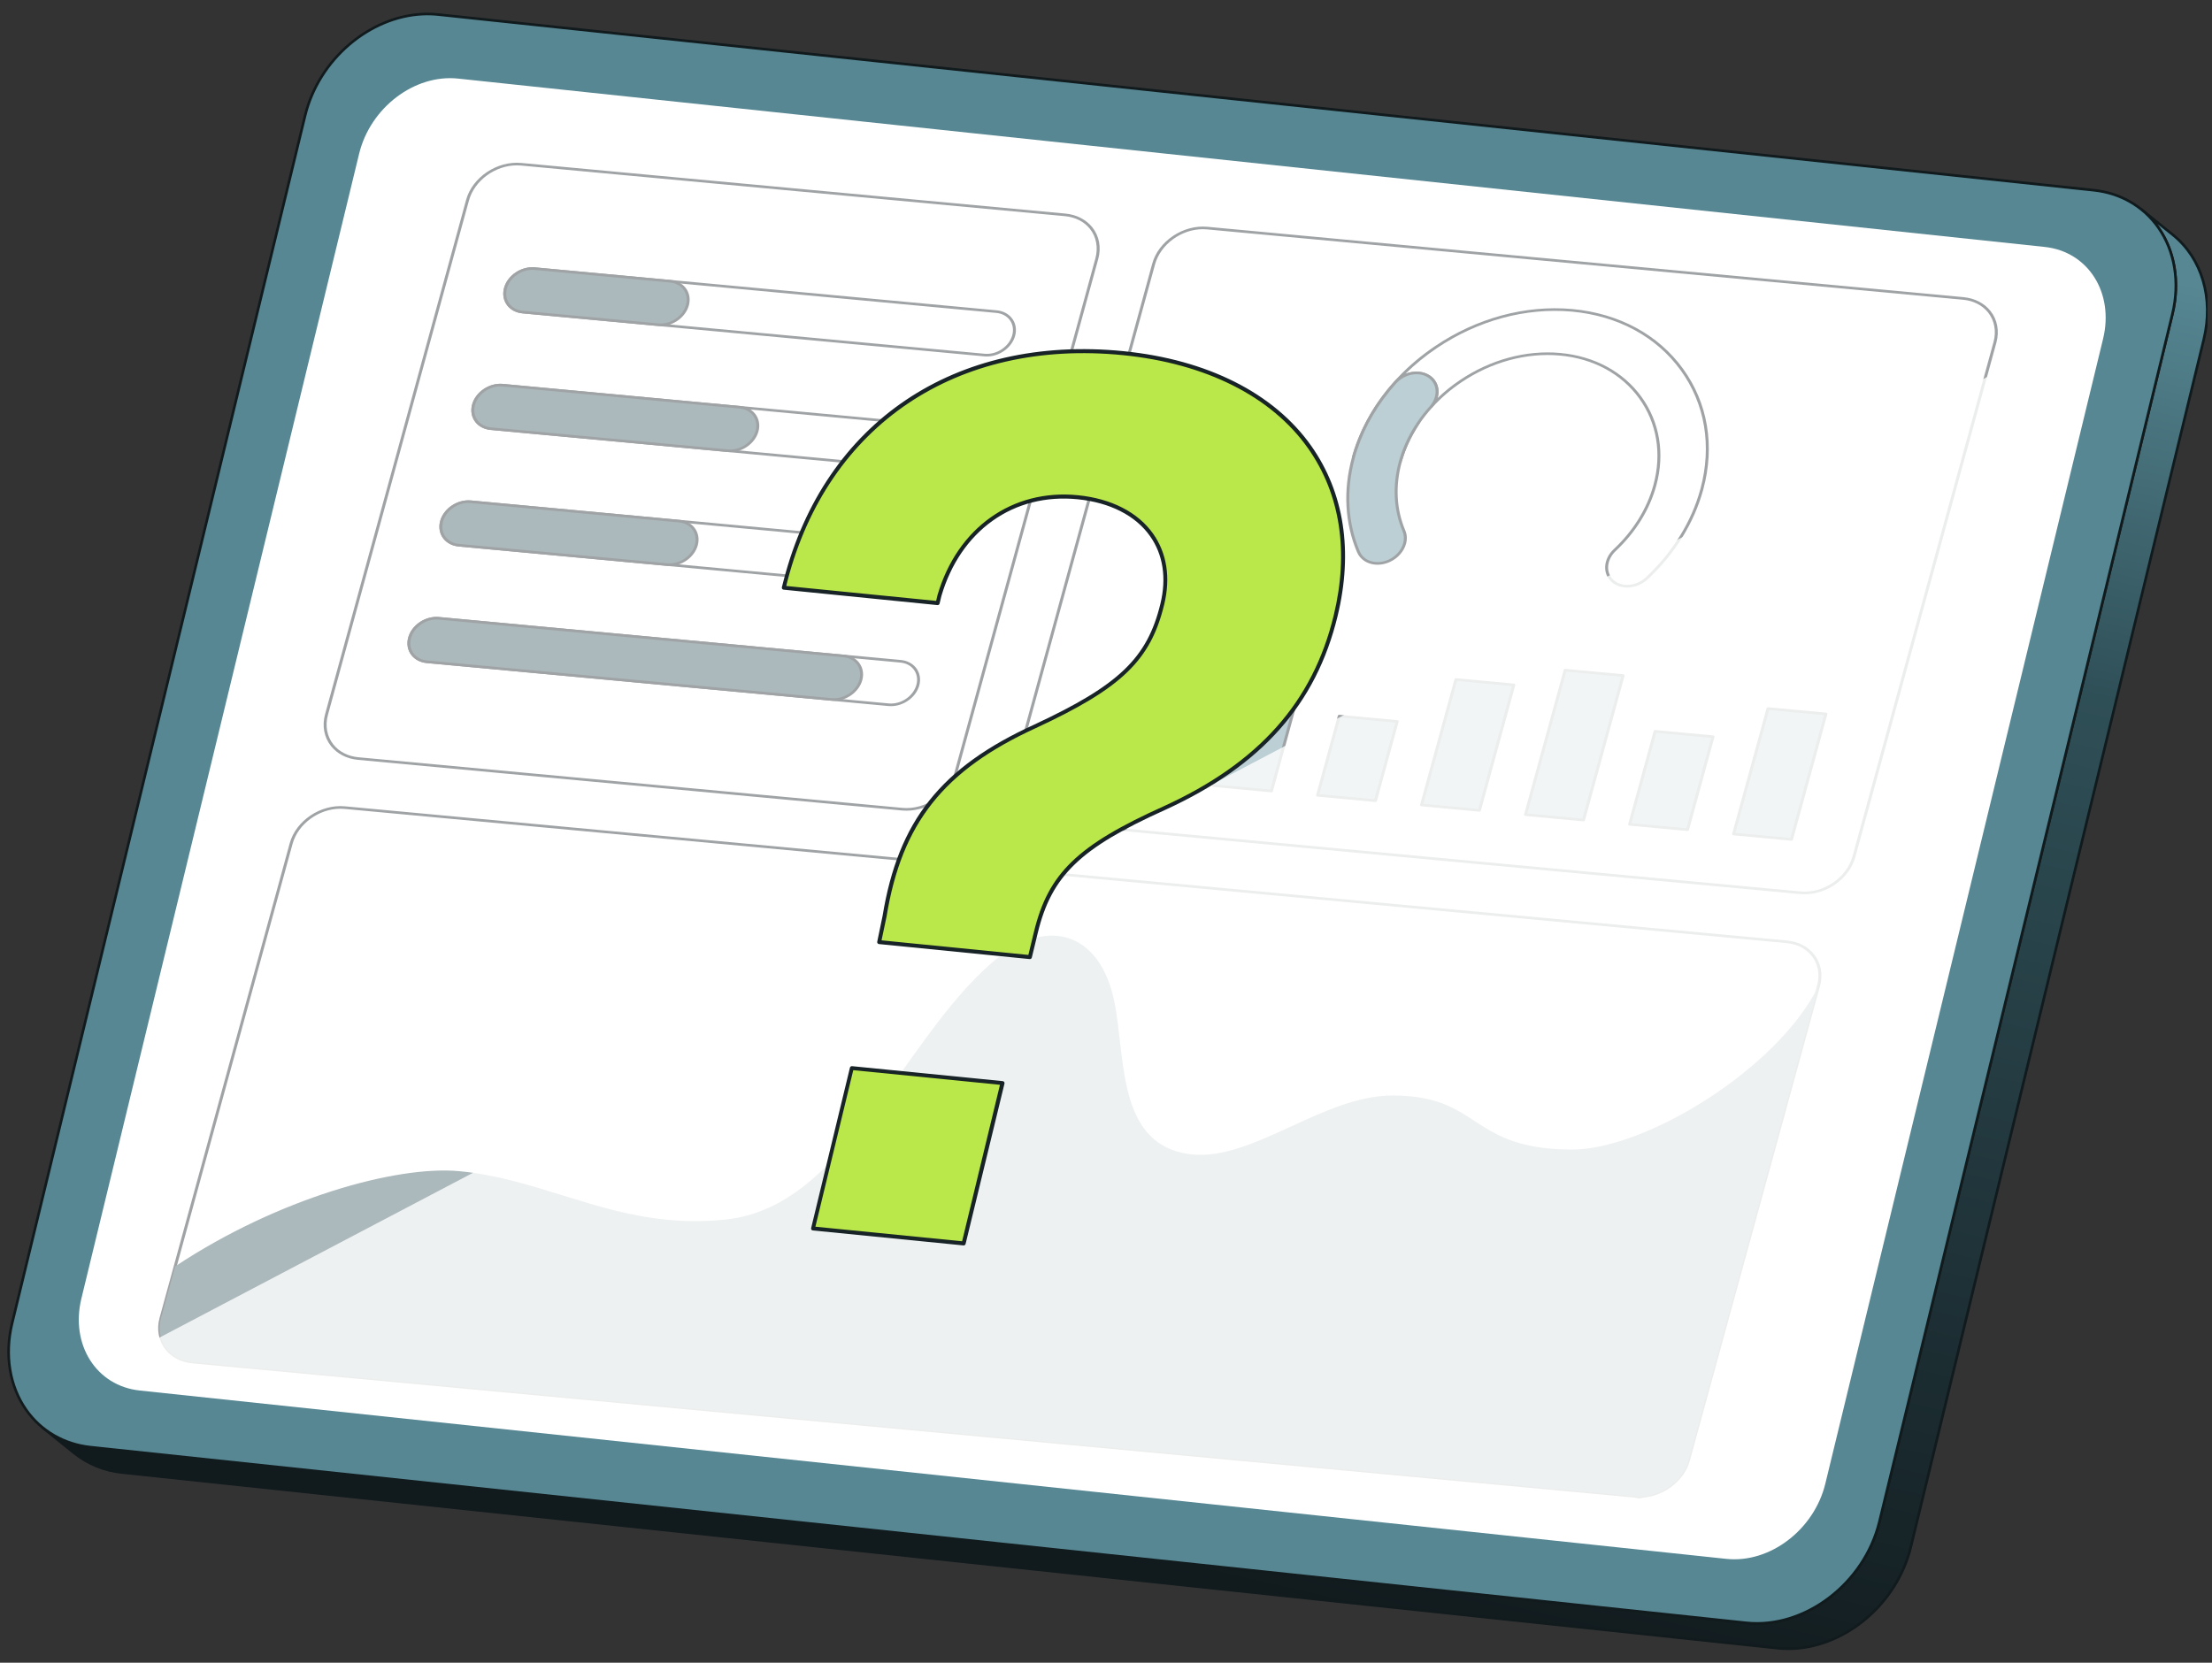 <svg width="133" height="100" viewBox="0 0 133 100" fill="none" xmlns="http://www.w3.org/2000/svg">
<rect x="0" y="0" width="133" height="100" fill="#333333" stroke="none"/>
<g clip-path="url(#clip0_7577_236007)">
<g clip-path="url(#clip1_7577_236007)">
<path d="M130.647 14.123L128.758 12.601C130.446 13.961 131.239 16.327 130.619 18.88L113.002 91.514C112.096 95.249 108.513 97.976 104.993 97.602L5.45 87.037C4.403 86.936 3.408 86.533 2.586 85.877L4.475 87.398C5.297 88.054 6.292 88.458 7.339 88.559L106.882 99.124C110.402 99.498 113.985 96.77 114.891 93.036L132.508 20.402C133.128 17.849 132.335 15.483 130.647 14.123Z" fill="url(#paint0_linear_7577_236007)"/>
<path d="M107.812 99.23C107.499 99.244 107.185 99.235 106.874 99.202L7.331 88.637C6.27 88.532 5.261 88.124 4.426 87.46L2.537 85.938C2.529 85.931 2.522 85.923 2.517 85.914C2.512 85.905 2.509 85.895 2.508 85.885C2.507 85.874 2.508 85.864 2.511 85.854C2.514 85.844 2.519 85.835 2.525 85.827C2.531 85.819 2.539 85.812 2.549 85.807C2.558 85.802 2.568 85.799 2.578 85.798C2.588 85.797 2.599 85.798 2.608 85.801C2.618 85.804 2.628 85.808 2.636 85.815C3.447 86.46 4.427 86.857 5.459 86.959L105.002 97.524C108.475 97.892 112.03 95.188 112.926 91.495L130.543 18.862C131.134 16.425 130.431 14.05 128.709 12.662C128.7 12.656 128.693 12.648 128.688 12.639C128.683 12.63 128.68 12.62 128.678 12.609C128.677 12.599 128.678 12.588 128.681 12.578C128.684 12.568 128.689 12.558 128.695 12.55C128.702 12.542 128.71 12.535 128.719 12.53C128.728 12.525 128.739 12.522 128.749 12.521C128.759 12.52 128.77 12.521 128.78 12.524C128.79 12.528 128.799 12.533 128.807 12.54L130.696 14.061C132.467 15.488 133.191 17.924 132.585 20.421L114.968 93.054C114.135 96.489 111.042 99.085 107.812 99.23ZM3.633 86.619L4.525 87.337C5.336 87.982 6.316 88.379 7.348 88.481L106.891 99.046C110.364 99.414 113.919 96.71 114.815 93.017L132.432 20.384C133.023 17.947 132.32 15.572 130.598 14.184L129.714 13.472C130.808 14.909 131.184 16.885 130.696 18.899L113.079 91.532C112.245 94.967 109.152 97.564 105.922 97.709C105.61 97.723 105.296 97.713 104.985 97.68L5.442 87.115C4.816 87.051 4.205 86.883 3.633 86.619Z" fill="#111A1D"/>
<path d="M125.892 11.44C129.412 11.814 131.526 15.146 130.62 18.88L113.003 91.514C112.097 95.249 108.513 97.976 104.994 97.602L5.451 87.037C1.935 86.664 -0.182 83.332 0.724 79.597L18.341 6.964C19.247 3.229 22.833 0.502 26.35 0.875L125.892 11.44Z" fill="#568793"/>
<path d="M105.924 97.708C105.611 97.722 105.298 97.713 104.986 97.68L5.444 87.115C3.819 86.943 2.422 86.135 1.511 84.839C0.5 83.404 0.185 81.486 0.648 79.578L18.265 6.945C19.178 3.178 22.81 0.42 26.359 0.797L125.901 11.361C127.527 11.534 128.924 12.342 129.835 13.637C130.846 15.072 131.16 16.99 130.697 18.898L113.08 91.532C112.247 94.967 109.154 97.563 105.924 97.708ZM25.426 0.926C22.264 1.067 19.235 3.613 18.418 6.982L0.801 79.615C0.349 81.479 0.654 83.35 1.639 84.749C2.525 86.006 3.882 86.791 5.46 86.959L105.003 97.524C108.476 97.892 112.031 95.188 112.927 91.495L130.544 18.862C130.997 16.997 130.691 15.126 129.707 13.727C128.822 12.47 127.464 11.686 125.885 11.518L26.342 0.953C26.038 0.921 25.732 0.912 25.426 0.926Z" fill="#111A1D"/>
<path d="M122.939 14.851L27.542 4.726C24.929 4.449 22.265 6.473 21.592 9.249L4.893 78.097C4.22 80.874 5.791 83.352 8.404 83.629L103.801 93.754C106.415 94.031 109.079 92.003 109.752 89.226L126.451 20.379C127.125 17.603 125.552 15.128 122.939 14.851Z" fill="white"/>
</g>
<g opacity="0.4">
<g clip-path="url(#clip2_7577_236007)">
<path d="M64.045 12.923L31.334 9.878C29.919 9.746 28.475 10.713 28.111 12.04L19.631 42.978C19.267 44.305 20.121 45.489 21.537 45.621L54.248 48.666C55.663 48.798 57.103 47.827 57.467 46.5L65.948 15.562C66.311 14.235 65.46 13.055 64.045 12.923Z" fill="white"/>
<path d="M54.505 48.756C54.416 48.756 54.327 48.752 54.238 48.744L21.527 45.699C20.857 45.637 20.279 45.342 19.902 44.87C19.485 44.348 19.355 43.651 19.544 42.96L28.025 12.021C28.398 10.66 29.887 9.664 31.344 9.8L64.055 12.844C64.725 12.907 65.302 13.201 65.678 13.672C66.094 14.192 66.224 14.888 66.034 15.58L57.554 46.519C57.203 47.798 55.87 48.756 54.505 48.756V48.756ZM31.074 9.945C29.786 9.945 28.529 10.85 28.198 12.058L19.718 42.997C19.54 43.645 19.66 44.294 20.048 44.779C20.395 45.214 20.927 45.485 21.546 45.542L54.257 48.587C55.626 48.715 57.027 47.77 57.38 46.482L65.861 15.543C66.038 14.895 65.919 14.246 65.532 13.763C65.186 13.329 64.654 13.059 64.036 13.001L31.325 9.956C31.241 9.949 31.158 9.945 31.074 9.945Z" fill="#111A1D"/>
<path d="M59.916 18.741L32.148 16.156C31.379 16.084 30.593 16.612 30.395 17.333C30.197 18.058 30.663 18.698 31.431 18.77L59.199 21.355C59.968 21.426 60.753 20.902 60.952 20.177C61.149 19.457 60.685 18.812 59.916 18.741Z" fill="white"/>
<path d="M59.338 21.44C59.288 21.44 59.238 21.438 59.189 21.433L31.421 18.848C31.044 18.813 30.719 18.648 30.507 18.383C30.274 18.091 30.201 17.702 30.307 17.315C30.515 16.557 31.344 16.002 32.156 16.078L59.924 18.662C60.3 18.697 60.624 18.863 60.836 19.128C61.07 19.421 61.143 19.81 61.037 20.196C60.842 20.907 60.099 21.44 59.338 21.44ZM32.005 16.228C31.323 16.228 30.657 16.709 30.481 17.352C30.387 17.695 30.45 18.037 30.653 18.292C30.835 18.519 31.114 18.661 31.439 18.692L59.207 21.276C59.933 21.344 60.676 20.843 60.864 20.159C60.958 19.817 60.894 19.474 60.69 19.219C60.508 18.991 60.229 18.849 59.905 18.819L32.137 16.234C32.093 16.23 32.049 16.228 32.005 16.228V16.228Z" fill="#111A1D"/>
<path d="M40.298 16.915L32.148 16.156C31.379 16.084 30.593 16.612 30.395 17.333C30.197 18.058 30.663 18.698 31.431 18.77L39.582 19.528C40.35 19.6 41.135 19.076 41.334 18.351C41.532 17.631 41.067 16.986 40.298 16.915Z" fill="#2F4F57"/>
<path d="M39.72 19.614C39.67 19.614 39.621 19.611 39.571 19.607L31.421 18.848C31.044 18.813 30.719 18.648 30.507 18.383C30.274 18.091 30.201 17.702 30.307 17.315C30.515 16.557 31.344 16.002 32.156 16.078L40.306 16.836C40.682 16.871 41.006 17.037 41.218 17.302C41.452 17.595 41.525 17.984 41.419 18.37C41.224 19.081 40.482 19.614 39.72 19.614ZM32.005 16.228C31.323 16.228 30.657 16.709 30.481 17.352C30.387 17.695 30.45 18.037 30.653 18.292C30.835 18.519 31.114 18.661 31.439 18.692L39.59 19.45C40.315 19.518 41.059 19.017 41.246 18.333C41.34 17.991 41.276 17.648 41.072 17.393C40.89 17.165 40.611 17.023 40.287 16.993L32.137 16.234C32.093 16.23 32.049 16.228 32.005 16.228Z" fill="#111A1D"/>
<path d="M57.994 25.75L30.226 23.166C29.457 23.094 28.671 23.622 28.474 24.343C28.275 25.067 28.741 25.708 29.509 25.779L57.277 28.364C58.046 28.436 58.831 27.912 59.03 27.187C59.227 26.466 58.763 25.822 57.994 25.75Z" fill="white"/>
<path d="M57.418 28.45C57.368 28.45 57.318 28.448 57.269 28.443L29.501 25.858C29.124 25.823 28.799 25.658 28.587 25.393C28.354 25.101 28.281 24.712 28.387 24.325C28.595 23.567 29.425 23.012 30.236 23.088L58.004 25.673C58.38 25.708 58.704 25.873 58.916 26.139C59.15 26.431 59.223 26.82 59.117 27.206C58.922 27.917 58.179 28.45 57.418 28.45V28.45ZM30.085 23.238C29.403 23.238 28.737 23.72 28.561 24.362C28.467 24.705 28.53 25.047 28.733 25.302C28.915 25.529 29.194 25.671 29.519 25.702L57.287 28.286C58.013 28.354 58.756 27.853 58.944 27.169C59.038 26.827 58.974 26.485 58.77 26.229C58.588 26.002 58.309 25.859 57.985 25.829L30.217 23.244C30.173 23.24 30.129 23.238 30.085 23.238Z" fill="#111A1D"/>
<path d="M44.481 24.493L30.226 23.166C29.457 23.094 28.671 23.622 28.474 24.343C28.275 25.067 28.741 25.708 29.509 25.779L43.765 27.107C44.534 27.178 45.319 26.654 45.517 25.929C45.715 25.209 45.25 24.564 44.481 24.493" fill="#2F4F57"/>
<path d="M43.905 27.192C43.855 27.192 43.806 27.19 43.756 27.185L29.501 25.858C29.124 25.823 28.799 25.658 28.587 25.393C28.354 25.101 28.281 24.712 28.387 24.325C28.595 23.567 29.425 23.012 30.236 23.088L44.491 24.415C44.867 24.45 45.191 24.615 45.404 24.881C45.637 25.173 45.711 25.562 45.605 25.948C45.41 26.66 44.667 27.192 43.905 27.192V27.192ZM30.085 23.238C29.403 23.238 28.737 23.72 28.561 24.362C28.467 24.705 28.53 25.047 28.733 25.302C28.915 25.529 29.194 25.672 29.519 25.702L43.775 27.029C44.501 27.096 45.244 26.595 45.431 25.911C45.525 25.569 45.462 25.227 45.258 24.972C45.076 24.744 44.797 24.602 44.472 24.571L30.217 23.244C30.173 23.24 30.129 23.238 30.085 23.238V23.238Z" fill="#111A1D"/>
<path d="M56.072 32.76L28.304 30.175C27.535 30.104 26.749 30.632 26.551 31.353C26.354 32.074 26.818 32.718 27.587 32.789L55.355 35.374C56.124 35.446 56.91 34.918 57.108 34.197C57.305 33.476 56.84 32.832 56.072 32.76L56.072 32.76Z" fill="white"/>
<path d="M55.495 35.459C55.446 35.459 55.396 35.457 55.346 35.453L27.579 32.868C27.203 32.833 26.879 32.667 26.666 32.402C26.433 32.109 26.36 31.72 26.465 31.334C26.673 30.576 27.503 30.022 28.314 30.097L56.082 32.682C56.458 32.717 56.782 32.882 56.994 33.148C57.228 33.44 57.301 33.829 57.195 34.216C57 34.927 56.257 35.459 55.495 35.459L55.495 35.459ZM28.163 30.248C27.481 30.248 26.815 30.729 26.639 31.371C26.545 31.713 26.608 32.056 26.812 32.311C26.994 32.539 27.273 32.681 27.597 32.711L55.365 35.296C56.091 35.364 56.834 34.862 57.022 34.178C57.115 33.837 57.052 33.494 56.848 33.239C56.666 33.011 56.387 32.869 56.063 32.839L28.295 30.254C28.251 30.25 28.207 30.248 28.163 30.248L28.163 30.248Z" fill="#111A1D"/>
<path d="M40.831 31.341L28.304 30.175C27.535 30.104 26.749 30.632 26.551 31.353C26.354 32.074 26.818 32.718 27.587 32.789L40.114 33.956C40.883 34.027 41.669 33.499 41.867 32.778C42.065 32.058 41.6 31.413 40.831 31.342" fill="#2F4F57"/>
<path d="M40.255 34.041C40.205 34.041 40.156 34.039 40.106 34.034L27.578 32.868C27.203 32.833 26.879 32.667 26.666 32.402C26.433 32.11 26.36 31.72 26.465 31.334C26.673 30.576 27.503 30.022 28.314 30.097L40.841 31.263C41.217 31.298 41.541 31.464 41.753 31.729C41.987 32.022 42.06 32.411 41.955 32.797C41.76 33.508 41.017 34.041 40.255 34.041ZM28.163 30.248C27.481 30.248 26.815 30.729 26.639 31.371C26.545 31.713 26.608 32.056 26.812 32.311C26.994 32.539 27.273 32.681 27.597 32.711L40.124 33.877C40.85 33.945 41.593 33.444 41.781 32.76C41.875 32.418 41.811 32.075 41.607 31.82C41.425 31.592 41.146 31.45 40.822 31.42L28.295 30.254C28.251 30.25 28.207 30.248 28.163 30.248V30.248Z" fill="#111A1D"/>
<path d="M54.152 39.77L26.384 37.186C25.615 37.114 24.829 37.642 24.631 38.363C24.434 39.084 24.898 39.728 25.667 39.8L50.009 42.065L53.435 42.384C54.204 42.456 54.99 41.928 55.188 41.207C55.385 40.486 54.921 39.842 54.152 39.77Z" fill="white"/>
<path d="M53.574 42.469C53.524 42.469 53.474 42.467 53.425 42.463L49.998 42.144L25.657 39.878C25.281 39.843 24.957 39.677 24.745 39.412C24.511 39.12 24.438 38.73 24.544 38.344C24.751 37.587 25.581 37.032 26.392 37.107L54.16 39.692C54.536 39.727 54.86 39.893 55.072 40.158C55.306 40.45 55.379 40.84 55.273 41.226C55.078 41.937 54.336 42.469 53.574 42.469ZM50.017 41.987C50.071 41.992 50.462 42.028 53.443 42.306C54.17 42.374 54.912 41.872 55.1 41.189C55.194 40.847 55.13 40.504 54.926 40.249C54.744 40.021 54.465 39.879 54.141 39.849L26.373 37.264C25.647 37.196 24.904 37.698 24.717 38.382C24.623 38.723 24.686 39.066 24.89 39.321C25.073 39.549 25.351 39.691 25.675 39.721L50.017 41.987V41.987L50.017 41.987Z" fill="#111A1D"/>
<path d="M50.725 39.452L26.384 37.186C25.615 37.114 24.829 37.642 24.631 38.363C24.434 39.084 24.898 39.728 25.667 39.8L50.009 42.065C50.778 42.137 51.564 41.609 51.761 40.888C51.959 40.167 51.494 39.523 50.725 39.452Z" fill="#2F4F57"/>
<path d="M50.147 42.151C50.098 42.151 50.048 42.148 49.998 42.144L25.657 39.878C25.281 39.843 24.957 39.677 24.745 39.412C24.511 39.12 24.438 38.73 24.544 38.344C24.751 37.587 25.581 37.032 26.392 37.107L50.733 39.373C51.11 39.408 51.434 39.574 51.646 39.839C51.879 40.132 51.953 40.521 51.847 40.907C51.652 41.618 50.909 42.151 50.147 42.151V42.151ZM26.241 37.258C25.559 37.258 24.893 37.739 24.717 38.382C24.623 38.723 24.686 39.066 24.89 39.321C25.073 39.549 25.351 39.691 25.675 39.721L50.017 41.987C50.743 42.055 51.486 41.553 51.673 40.87C51.767 40.528 51.704 40.185 51.5 39.93C51.318 39.702 51.039 39.56 50.715 39.53L26.373 37.264C26.329 37.26 26.285 37.258 26.241 37.258H26.241Z" fill="#111A1D"/>
<path d="M118.047 17.95L72.582 13.718C71.166 13.586 69.727 14.553 69.364 15.88L60.883 46.819C60.519 48.145 61.369 49.329 62.784 49.461L108.25 53.693C109.661 53.824 111.105 52.854 111.469 51.527L119.95 20.588C120.313 19.262 119.458 18.081 118.047 17.95V17.95Z" fill="white"/>
<path d="M108.507 53.783C108.418 53.783 108.329 53.779 108.241 53.771L62.775 49.539C62.106 49.476 61.53 49.183 61.154 48.712C60.737 48.19 60.606 47.493 60.796 46.8L69.277 15.861C69.65 14.5 71.138 13.504 72.591 13.639L118.057 17.871C118.726 17.934 119.303 18.228 119.68 18.7C120.096 19.221 120.226 19.916 120.037 20.607L111.556 51.546C111.205 52.825 109.873 53.783 108.507 53.783L108.507 53.783ZM72.323 13.784C71.037 13.784 69.782 14.69 69.451 15.898L60.97 46.837C60.792 47.486 60.912 48.136 61.299 48.621C61.646 49.054 62.176 49.325 62.794 49.382L108.259 53.614C109.629 53.742 111.029 52.797 111.383 51.508L119.863 20.57C120.041 19.923 119.92 19.274 119.534 18.79C119.187 18.356 118.656 18.085 118.038 18.028L72.573 13.796C72.49 13.788 72.406 13.784 72.323 13.784Z" fill="#111A1D"/>
<path d="M84.43 27.056C84.421 27.079 84.412 27.103 84.403 27.127C84.412 27.103 84.421 27.079 84.43 27.056ZM85.066 25.77C84.818 26.176 84.608 26.599 84.438 27.035C84.608 26.599 84.818 26.176 85.066 25.77ZM85.222 25.526C85.213 25.538 85.206 25.55 85.198 25.562C85.206 25.55 85.213 25.538 85.222 25.526ZM94.537 18.665C94.537 18.665 94.526 18.664 94.503 18.663L94.504 18.662C91.627 18.407 88.711 19.277 86.34 20.876C84.105 22.38 82.335 24.542 81.519 27.033C82.004 25.555 82.827 24.191 83.883 23.011C84.258 22.592 84.811 22.387 85.311 22.433C85.537 22.454 85.752 22.526 85.935 22.653C86.514 23.053 86.562 23.853 86.052 24.456C86.569 23.884 87.164 23.371 87.823 22.927C89.572 21.749 91.694 21.118 93.788 21.305L93.801 21.305L93.8 21.306L93.805 21.306L93.813 21.307C95.9 21.502 97.587 22.479 98.624 23.912C99.661 25.344 100.034 27.207 99.505 29.168L99.503 29.176L99.499 29.192C99.107 30.622 98.267 31.977 97.089 33.082C96.488 33.647 96.432 34.483 96.967 34.951C97.167 35.126 97.421 35.225 97.693 35.251C98.145 35.293 98.645 35.13 99.021 34.776C100.631 33.265 101.78 31.41 102.317 29.454L102.321 29.438H102.32L102.325 29.422C103.051 26.728 102.535 24.17 101.126 22.228C99.718 20.281 97.406 18.933 94.537 18.666" fill="white"/>
<path d="M97.835 35.335C97.785 35.335 97.734 35.333 97.684 35.328C97.383 35.3 97.114 35.189 96.905 35.006C96.338 34.51 96.392 33.622 97.025 33.027C98.197 31.928 99.023 30.595 99.413 29.173L99.419 29.149C99.925 27.273 99.616 25.427 98.549 23.953C97.485 22.483 95.8 21.571 93.805 21.385L93.8 21.385C93.796 21.384 93.792 21.384 93.788 21.383L93.785 21.383C91.777 21.204 89.681 21.774 87.878 22.989C87.225 23.429 86.635 23.938 86.122 24.505C86.108 24.521 86.086 24.532 86.063 24.535C86.039 24.538 86.016 24.532 85.997 24.519C85.978 24.506 85.966 24.488 85.963 24.467C85.96 24.446 85.966 24.425 85.981 24.409C86.467 23.834 86.423 23.09 85.881 22.715C85.717 22.602 85.517 22.531 85.303 22.511C84.813 22.466 84.297 22.675 83.954 23.059C83.426 23.649 82.967 24.27 82.582 24.918C82.236 25.498 81.947 26.104 81.719 26.729C81.679 26.837 81.642 26.945 81.606 27.055C81.605 27.059 81.603 27.064 81.6 27.068C81.6 27.073 81.599 27.077 81.597 27.082C81.585 27.119 81.573 27.156 81.562 27.193C81.56 27.2 81.556 27.207 81.552 27.214V27.216C81.552 27.223 81.55 27.23 81.549 27.236C81.538 27.271 81.527 27.306 81.517 27.34C81.515 27.347 81.512 27.354 81.508 27.36V27.361C81.508 27.367 81.507 27.374 81.505 27.381C81.492 27.428 81.478 27.476 81.465 27.523C81.462 27.533 81.457 27.543 81.451 27.551C81.444 27.559 81.435 27.566 81.425 27.572C81.415 27.577 81.404 27.581 81.392 27.582C81.381 27.584 81.369 27.584 81.357 27.581C81.346 27.578 81.335 27.574 81.326 27.568C81.316 27.562 81.308 27.554 81.302 27.546C81.296 27.537 81.292 27.527 81.29 27.517C81.288 27.506 81.289 27.496 81.292 27.486C81.305 27.438 81.318 27.39 81.332 27.341C81.334 27.335 81.338 27.328 81.341 27.322V27.321C81.341 27.314 81.342 27.308 81.344 27.301C81.355 27.266 81.365 27.23 81.376 27.195C81.378 27.188 81.382 27.181 81.387 27.174V27.172C81.387 27.165 81.388 27.158 81.39 27.151C81.401 27.113 81.413 27.076 81.425 27.039C81.427 27.034 81.429 27.029 81.431 27.025C81.432 27.021 81.433 27.016 81.434 27.011L81.435 27.008C81.469 26.904 81.505 26.8 81.543 26.697V26.697L81.543 26.696C81.783 26.037 82.089 25.398 82.458 24.787C83.381 23.255 84.691 21.887 86.287 20.813C88.787 19.126 91.709 18.335 94.513 18.584C94.516 18.584 94.519 18.584 94.522 18.585C94.537 18.586 94.546 18.587 94.547 18.587C97.349 18.848 99.713 20.125 101.202 22.185C102.69 24.237 103.12 26.814 102.413 29.44L102.41 29.448C102.41 29.451 102.409 29.453 102.408 29.456L102.404 29.472C101.862 31.448 100.715 33.301 99.086 34.83C98.743 35.152 98.285 35.335 97.835 35.335L97.835 35.335ZM93.825 21.229C95.879 21.422 97.607 22.359 98.7 23.869C99.793 25.379 100.11 27.267 99.593 29.186L99.586 29.21C99.189 30.659 98.348 32.016 97.155 33.135C96.588 33.669 96.532 34.458 97.031 34.895C97.21 35.052 97.443 35.147 97.703 35.172C98.144 35.213 98.613 35.045 98.957 34.722C100.564 33.213 101.697 31.385 102.231 29.435L102.232 29.431C102.233 29.425 102.234 29.42 102.236 29.415L102.241 29.399C102.936 26.819 102.514 24.286 101.052 22.27C99.592 20.251 97.276 18.999 94.529 18.743C94.528 18.743 94.519 18.742 94.498 18.741C94.493 18.741 94.489 18.74 94.484 18.739C91.728 18.498 88.856 19.278 86.396 20.938C85.712 21.398 85.078 21.915 84.504 22.48C84.765 22.375 85.046 22.329 85.322 22.355C85.57 22.378 85.801 22.46 85.991 22.591C86.439 22.901 86.594 23.427 86.438 23.938C86.846 23.546 87.291 23.186 87.77 22.864C89.609 21.625 91.75 21.044 93.798 21.226L93.806 21.226C93.81 21.227 93.814 21.227 93.819 21.228C93.821 21.228 93.823 21.228 93.825 21.229L93.825 21.229ZM84.194 27.854C84.19 27.854 84.185 27.853 84.181 27.853H84.18C84.157 27.849 84.136 27.838 84.121 27.822C84.108 27.805 84.102 27.784 84.105 27.763C84.109 27.738 84.127 27.717 84.15 27.706C84.144 27.697 84.139 27.686 84.138 27.676C84.136 27.665 84.136 27.654 84.139 27.644L84.15 27.608C84.153 27.597 84.159 27.586 84.168 27.577C84.165 27.565 84.166 27.553 84.169 27.542L84.184 27.496C84.187 27.486 84.192 27.477 84.199 27.468C84.198 27.458 84.199 27.448 84.202 27.438L84.217 27.392C84.22 27.383 84.224 27.375 84.23 27.367V27.363C84.23 27.355 84.232 27.348 84.234 27.34C84.248 27.3 84.261 27.261 84.275 27.221C84.277 27.217 84.278 27.213 84.281 27.209C84.281 27.206 84.282 27.202 84.284 27.198L84.309 27.13C84.31 27.125 84.312 27.121 84.315 27.116C84.316 27.111 84.317 27.107 84.319 27.102L84.346 27.03C84.347 27.026 84.349 27.023 84.351 27.019C84.352 27.016 84.353 27.012 84.355 27.009C84.526 26.569 84.738 26.142 84.988 25.732L84.989 25.731L84.991 25.728C85.006 25.704 85.02 25.68 85.035 25.657C85.038 25.652 85.041 25.648 85.044 25.645C85.046 25.64 85.048 25.636 85.051 25.632C85.064 25.611 85.077 25.591 85.09 25.57C85.102 25.552 85.121 25.539 85.142 25.534L85.121 25.523L85.145 25.485C85.157 25.467 85.176 25.455 85.197 25.45C85.195 25.44 85.194 25.43 85.196 25.421C85.197 25.411 85.201 25.402 85.207 25.393L85.207 25.393C85.207 25.393 85.207 25.393 85.207 25.392L85.213 25.384C85.239 25.347 85.294 25.333 85.337 25.356C85.379 25.378 85.394 25.425 85.368 25.462L85.366 25.465L85.364 25.468L85.364 25.469L85.36 25.474H85.36C85.347 25.489 85.329 25.5 85.308 25.505C85.311 25.515 85.312 25.526 85.31 25.536C85.309 25.547 85.305 25.556 85.299 25.565L85.278 25.597L85.253 25.586C85.256 25.596 85.258 25.607 85.256 25.618C85.255 25.629 85.251 25.639 85.245 25.648C85.232 25.668 85.22 25.688 85.207 25.708C85.204 25.712 85.201 25.716 85.198 25.72C85.196 25.724 85.194 25.729 85.192 25.733L85.148 25.803L85.147 25.804L85.145 25.807C84.9 26.209 84.692 26.628 84.523 27.059C84.523 27.06 84.523 27.06 84.523 27.06C84.522 27.064 84.52 27.067 84.518 27.071C84.517 27.074 84.516 27.077 84.515 27.081L84.488 27.152C84.486 27.156 84.484 27.16 84.482 27.164C84.481 27.169 84.48 27.174 84.478 27.178L84.454 27.245C84.453 27.249 84.451 27.253 84.449 27.257C84.448 27.26 84.447 27.264 84.446 27.268C84.432 27.307 84.418 27.346 84.405 27.386C84.402 27.394 84.398 27.402 84.392 27.409V27.413C84.392 27.421 84.391 27.428 84.389 27.435L84.374 27.481C84.371 27.491 84.366 27.5 84.359 27.508C84.36 27.517 84.359 27.527 84.356 27.537L84.342 27.582C84.339 27.594 84.332 27.604 84.324 27.613C84.326 27.625 84.326 27.637 84.322 27.648L84.312 27.683C84.309 27.693 84.304 27.703 84.296 27.712C84.289 27.72 84.28 27.727 84.269 27.732C84.281 27.748 84.285 27.767 84.282 27.786C84.279 27.805 84.269 27.822 84.252 27.834C84.236 27.847 84.216 27.854 84.194 27.854L84.194 27.854Z" fill="#111A1D"/>
<path d="M85.311 22.433C84.81 22.387 84.257 22.592 83.883 23.011C82.826 24.191 82.003 25.555 81.519 27.033L81.51 27.061C81.482 27.147 81.455 27.234 81.43 27.321C81.426 27.335 81.421 27.348 81.418 27.361C81.404 27.409 81.39 27.457 81.377 27.505C81.377 27.505 81.374 27.518 81.368 27.541H81.367C80.84 29.498 80.946 31.465 81.677 33.191C81.848 33.593 82.235 33.837 82.686 33.879C82.958 33.904 83.253 33.856 83.537 33.725C84.009 33.505 84.34 33.108 84.454 32.685C84.523 32.431 84.514 32.167 84.411 31.926C83.878 30.662 83.801 29.221 84.189 27.791L84.191 27.779H84.192L84.195 27.767C84.205 27.733 84.215 27.698 84.224 27.664L84.235 27.629C84.241 27.607 84.248 27.584 84.254 27.562L84.269 27.517C84.275 27.498 84.281 27.479 84.287 27.46L84.302 27.414C84.307 27.397 84.313 27.38 84.319 27.363C84.332 27.324 84.346 27.284 84.359 27.245L84.368 27.222C84.376 27.2 84.384 27.177 84.392 27.154C84.396 27.145 84.399 27.136 84.402 27.127C84.411 27.103 84.42 27.08 84.429 27.056L84.438 27.035C84.608 26.599 84.818 26.176 85.066 25.77L85.069 25.766C85.083 25.742 85.098 25.719 85.112 25.695C85.117 25.687 85.123 25.679 85.128 25.67C85.141 25.65 85.153 25.63 85.166 25.61C85.176 25.594 85.187 25.578 85.197 25.562C85.205 25.55 85.213 25.538 85.221 25.526C85.241 25.495 85.262 25.465 85.282 25.434L85.291 25.422C85.511 25.099 85.754 24.788 86.02 24.493C86.031 24.481 86.041 24.468 86.051 24.456C86.561 23.853 86.513 23.053 85.935 22.653C85.752 22.527 85.537 22.454 85.311 22.433Z" fill="#568793"/>
<path d="M82.828 33.964C82.778 33.964 82.727 33.962 82.677 33.957C82.175 33.91 81.771 33.634 81.595 33.218C80.855 31.474 80.747 29.504 81.281 27.522C81.282 27.519 81.283 27.517 81.284 27.514C81.288 27.496 81.291 27.486 81.291 27.486C81.305 27.438 81.318 27.39 81.332 27.342L81.344 27.301C81.355 27.266 81.365 27.231 81.376 27.195L81.389 27.151C81.401 27.113 81.413 27.076 81.425 27.039L81.434 27.012C81.911 25.555 82.712 24.192 83.814 22.962C84.194 22.536 84.771 22.303 85.321 22.355C85.569 22.378 85.8 22.459 85.991 22.591C86.61 23.019 86.668 23.859 86.124 24.503L86.092 24.541C85.828 24.834 85.587 25.142 85.368 25.462L85.36 25.474C85.34 25.504 85.319 25.535 85.299 25.565L85.278 25.597L85.272 25.606C85.263 25.62 85.254 25.634 85.246 25.648C85.232 25.669 85.219 25.688 85.207 25.708L85.148 25.803C84.901 26.206 84.692 26.627 84.523 27.06L84.488 27.151C84.485 27.159 84.482 27.169 84.478 27.178L84.445 27.269C84.432 27.307 84.418 27.346 84.405 27.386L84.312 27.683C84.302 27.717 84.292 27.751 84.283 27.785L84.28 27.797C84.279 27.799 84.278 27.801 84.278 27.803L84.277 27.805C83.891 29.23 83.967 30.644 84.496 31.898C84.602 32.146 84.618 32.424 84.542 32.703C84.417 33.163 84.058 33.571 83.579 33.794C83.337 33.906 83.08 33.964 82.828 33.964L82.828 33.964ZM81.453 27.568C80.929 29.516 81.036 31.451 81.762 33.163C81.914 33.522 82.263 33.76 82.696 33.8C82.96 33.825 83.237 33.775 83.497 33.655C83.93 33.453 84.256 33.083 84.369 32.666C84.436 32.419 84.422 32.172 84.329 31.953C83.788 30.67 83.71 29.224 84.103 27.772L84.105 27.764C84.105 27.761 84.106 27.758 84.108 27.754L84.109 27.748C84.119 27.713 84.129 27.678 84.139 27.644L84.234 27.341C84.248 27.301 84.261 27.261 84.275 27.221L84.355 27.008C84.526 26.568 84.738 26.142 84.988 25.732L85.049 25.634C85.064 25.611 85.077 25.591 85.09 25.57C85.099 25.556 85.109 25.542 85.118 25.527L85.201 25.558L85.123 25.519L85.145 25.486C85.165 25.455 85.186 25.424 85.207 25.393L85.213 25.384C85.436 25.057 85.683 24.743 85.951 24.444L85.981 24.409C86.467 23.834 86.423 23.09 85.881 22.715C85.717 22.602 85.517 22.531 85.303 22.511C84.814 22.466 84.297 22.676 83.954 23.059C82.867 24.274 82.076 25.618 81.606 27.055L81.597 27.082C81.585 27.119 81.573 27.156 81.562 27.193L81.548 27.236C81.538 27.271 81.527 27.306 81.517 27.341L81.505 27.381C81.491 27.428 81.478 27.476 81.465 27.523L81.456 27.557C81.455 27.561 81.454 27.564 81.453 27.568Z" fill="#111A1D"/>
<path d="M71.123 43.604L67.641 43.28L66.713 46.666L70.194 46.99L71.123 43.604Z" fill="#568793"/>
<path d="M70.196 47.069C70.192 47.069 70.189 47.069 70.186 47.068L66.705 46.744C66.692 46.743 66.68 46.739 66.669 46.734C66.658 46.728 66.649 46.72 66.641 46.711C66.634 46.702 66.629 46.692 66.627 46.681C66.624 46.67 66.624 46.658 66.627 46.647L67.556 43.261C67.561 43.243 67.573 43.227 67.591 43.216C67.609 43.205 67.63 43.2 67.652 43.202L71.133 43.526C71.146 43.527 71.158 43.53 71.169 43.536C71.18 43.542 71.189 43.549 71.197 43.559C71.204 43.568 71.209 43.578 71.211 43.589C71.214 43.6 71.213 43.611 71.21 43.622L70.282 47.008C70.278 47.026 70.266 47.041 70.251 47.052C70.235 47.063 70.216 47.069 70.196 47.069ZM66.825 46.597L70.127 46.904L71.013 43.673L67.711 43.365L66.825 46.597Z" fill="#111A1D"/>
<path d="M77.981 41.98L74.5 41.656L72.967 47.248L76.448 47.572L77.981 41.98Z" fill="#568793"/>
<path d="M76.448 47.651C76.445 47.651 76.441 47.651 76.438 47.651L72.957 47.327C72.944 47.325 72.932 47.322 72.921 47.316C72.91 47.311 72.901 47.303 72.893 47.294C72.886 47.285 72.881 47.274 72.879 47.263C72.876 47.252 72.876 47.241 72.879 47.23L74.412 41.638C74.418 41.619 74.43 41.603 74.448 41.592C74.465 41.581 74.487 41.576 74.508 41.578L77.99 41.902C78.002 41.903 78.015 41.907 78.026 41.913C78.037 41.918 78.046 41.926 78.053 41.935C78.061 41.944 78.066 41.955 78.068 41.966C78.07 41.977 78.07 41.988 78.067 41.999L76.534 47.591C76.529 47.608 76.519 47.623 76.503 47.634C76.487 47.645 76.468 47.651 76.448 47.651ZM73.077 47.179L76.379 47.487L77.87 42.049L74.567 41.742L73.077 47.179Z" fill="#111A1D"/>
<path d="M84.006 43.389L80.525 43.065L79.219 47.83L82.7 48.154L84.006 43.389Z" fill="#568793"/>
<path d="M82.702 48.233C82.698 48.233 82.695 48.233 82.692 48.233L79.211 47.909C79.198 47.907 79.186 47.904 79.175 47.898C79.164 47.893 79.154 47.885 79.147 47.876C79.14 47.867 79.135 47.856 79.132 47.845C79.13 47.834 79.13 47.823 79.133 47.812L80.439 43.047C80.445 43.029 80.457 43.013 80.475 43.002C80.492 42.991 80.514 42.986 80.535 42.988L84.017 43.312C84.029 43.313 84.042 43.316 84.053 43.322C84.064 43.328 84.073 43.336 84.08 43.345C84.088 43.354 84.093 43.364 84.095 43.375C84.097 43.386 84.097 43.398 84.094 43.409L82.788 48.173C82.784 48.19 82.772 48.205 82.757 48.216C82.741 48.227 82.722 48.233 82.702 48.233V48.233ZM79.331 47.761L82.633 48.069L83.897 43.459L80.594 43.151L79.331 47.761Z" fill="#111A1D"/>
<path d="M91.022 41.192L87.541 40.868L85.473 48.412L88.954 48.736L91.022 41.192Z" fill="#568793"/>
<path d="M88.953 48.815C88.95 48.815 88.947 48.815 88.944 48.815L85.463 48.491C85.45 48.489 85.438 48.486 85.427 48.48C85.416 48.475 85.406 48.467 85.399 48.458C85.392 48.449 85.387 48.438 85.384 48.427C85.382 48.416 85.382 48.405 85.385 48.394L87.453 40.849C87.459 40.831 87.471 40.815 87.489 40.804C87.506 40.793 87.528 40.788 87.549 40.789L91.031 41.114C91.043 41.115 91.055 41.118 91.067 41.124C91.077 41.13 91.087 41.137 91.094 41.147C91.102 41.156 91.106 41.166 91.109 41.177C91.111 41.188 91.111 41.2 91.108 41.21L89.04 48.755C89.035 48.772 89.024 48.787 89.008 48.798C88.993 48.809 88.973 48.815 88.953 48.815ZM85.583 48.343L88.885 48.651L90.911 41.261L87.608 40.953L85.583 48.343Z" fill="#111A1D"/>
<path d="M97.594 40.63L94.108 40.305L91.727 48.994L95.212 49.319L97.594 40.63Z" fill="#568793"/>
<path d="M95.211 49.398C95.208 49.398 95.205 49.397 95.202 49.397L91.716 49.073C91.704 49.072 91.692 49.068 91.681 49.062C91.67 49.057 91.66 49.049 91.653 49.04C91.646 49.031 91.641 49.02 91.638 49.009C91.636 48.998 91.636 48.987 91.639 48.976L94.021 40.287C94.026 40.268 94.039 40.252 94.056 40.241C94.074 40.23 94.095 40.225 94.117 40.227L97.603 40.551C97.615 40.553 97.627 40.556 97.638 40.562C97.649 40.568 97.659 40.575 97.666 40.584C97.673 40.593 97.678 40.604 97.681 40.615C97.683 40.626 97.683 40.637 97.68 40.648L95.298 49.337C95.293 49.355 95.282 49.37 95.266 49.381C95.251 49.392 95.231 49.398 95.211 49.398ZM91.837 48.926L95.143 49.233L97.483 40.699L94.176 40.391L91.837 48.926Z" fill="#111A1D"/>
<path d="M102.997 44.309L99.515 43.985L97.982 49.577L101.464 49.901L102.997 44.309Z" fill="#568793"/>
<path d="M101.465 49.979C101.462 49.979 101.459 49.979 101.456 49.979L97.974 49.655C97.962 49.654 97.95 49.65 97.939 49.644C97.928 49.639 97.918 49.631 97.911 49.622C97.903 49.613 97.898 49.602 97.896 49.591C97.894 49.58 97.894 49.569 97.897 49.558L99.43 43.966C99.435 43.947 99.448 43.931 99.465 43.92C99.483 43.909 99.504 43.904 99.526 43.906L103.007 44.23C103.02 44.231 103.032 44.235 103.043 44.241C103.054 44.246 103.064 44.254 103.071 44.263C103.078 44.272 103.083 44.283 103.086 44.294C103.088 44.305 103.088 44.316 103.085 44.327L101.552 49.919C101.547 49.936 101.536 49.952 101.52 49.962C101.505 49.973 101.485 49.979 101.465 49.979V49.979ZM98.094 49.508L101.397 49.815L102.887 44.377L99.585 44.07L98.094 49.508Z" fill="#111A1D"/>
<path d="M109.786 42.938L106.304 42.614L104.236 50.159L107.718 50.483L109.786 42.938Z" fill="#568793"/>
<path d="M107.717 50.562C107.714 50.562 107.711 50.562 107.708 50.561L104.226 50.237C104.214 50.236 104.201 50.232 104.191 50.227C104.18 50.221 104.17 50.213 104.163 50.204C104.155 50.195 104.15 50.185 104.148 50.174C104.146 50.163 104.146 50.151 104.149 50.14L106.217 42.596C106.222 42.577 106.235 42.561 106.253 42.55C106.27 42.539 106.292 42.534 106.313 42.536L109.795 42.86C109.807 42.861 109.819 42.865 109.83 42.87C109.841 42.876 109.851 42.884 109.858 42.893C109.865 42.902 109.87 42.913 109.873 42.924C109.875 42.935 109.875 42.946 109.872 42.957L107.804 50.502C107.799 50.519 107.788 50.534 107.772 50.545C107.757 50.556 107.737 50.562 107.717 50.562ZM104.346 50.09L107.649 50.397L109.675 43.007L106.372 42.7L104.346 50.09Z" fill="#111A1D"/>
<path d="M107.442 56.643L20.728 48.572C19.312 48.44 17.868 49.41 17.505 50.733L9.681 79.276C9.318 80.602 10.172 81.787 11.587 81.918L98.302 89.99C99.713 90.121 101.157 89.151 101.521 87.824L109.345 59.282C109.707 57.959 108.853 56.775 107.442 56.643Z" fill="white"/>
<path d="M98.558 90.081C98.47 90.081 98.381 90.077 98.292 90.068L11.578 81.997C10.908 81.934 10.33 81.64 9.953 81.168C9.536 80.645 9.405 79.949 9.595 79.257L17.419 50.715C17.792 49.354 19.28 48.358 20.738 48.493L107.452 56.565C108.12 56.627 108.696 56.921 109.073 57.393C109.49 57.915 109.621 58.61 109.432 59.3L101.608 87.843C101.257 89.122 99.924 90.081 98.559 90.081L98.558 90.081ZM20.468 48.638C19.18 48.638 17.923 49.543 17.592 50.751L9.768 79.294C9.591 79.942 9.711 80.592 10.099 81.077C10.446 81.511 10.978 81.782 11.597 81.84L98.311 89.912C98.394 89.919 98.477 89.923 98.56 89.923C99.846 89.923 101.103 89.016 101.434 87.806L109.258 59.263C109.435 58.617 109.315 57.969 108.927 57.484C108.58 57.05 108.05 56.779 107.433 56.721L20.719 48.65C20.636 48.642 20.552 48.638 20.468 48.638L20.468 48.638Z" fill="#111A1D"/>
<path d="M94.446 69.137C93.986 69.133 93.564 69.112 93.176 69.076C90.953 68.869 89.822 68.173 88.764 67.483C87.702 66.792 86.714 66.111 84.774 65.931C84.451 65.901 84.102 65.885 83.722 65.885C79.556 65.89 75.399 69.775 71.704 69.431C71.623 69.423 71.542 69.413 71.462 69.402C66.841 68.728 67.79 62.834 66.832 59.548C66.258 57.575 65.07 56.424 63.572 56.284C62.397 56.175 61.031 56.688 59.619 57.914C54.165 62.654 50.824 72.566 43.679 73.338C42.44 73.473 41.285 73.466 40.188 73.364C37.897 73.151 35.86 72.522 33.841 71.895C31.822 71.268 29.821 70.642 27.602 70.436C23.843 70.086 16.692 72.071 10.535 76.161L9.681 79.275C9.318 80.602 10.172 81.787 11.587 81.918L98.302 89.99C99.713 90.121 101.157 89.151 101.521 87.824L109.345 59.282C106.933 64.242 98.919 69.18 94.447 69.137L94.446 69.137Z" fill="#2F4F57"/>
<path d="M21.461 84.096L7.451 81.569L122.222 21.231L103.881 91.872L21.461 84.096Z" fill="white" fill-opacity="0.8"/>
</g>
</g>
<g clip-path="url(#clip3_7577_236007)">
<path d="M67.527 21.239C77.288 22.211 82.338 28.633 80.307 37.028C78.988 42.481 75.576 46.048 70.034 48.587C64.817 50.934 63.122 52.593 62.278 56.08L61.922 57.558L52.859 56.657L53.181 55.102C54.145 49.245 56.816 46.157 62.238 43.682C67.316 41.321 69.07 39.708 69.888 36.329C70.705 32.949 68.691 30.296 64.8 29.908C60.879 29.517 57.655 31.836 56.482 35.813L56.373 36.268L47.125 35.345L47.234 34.891C49.593 25.86 57.047 20.2 67.527 21.239Z" fill="#BAE749"/>
<path d="M61.923 57.681H61.912L52.849 56.778C52.833 56.777 52.816 56.772 52.802 56.764C52.787 56.755 52.775 56.744 52.765 56.73C52.755 56.717 52.748 56.701 52.745 56.685C52.741 56.668 52.741 56.651 52.745 56.635L53.067 55.081C54.005 49.373 56.563 46.145 62.191 43.576C67.281 41.202 68.981 39.575 69.774 36.301C70.147 34.758 69.931 33.354 69.148 32.244C68.277 31.007 66.732 30.22 64.791 30.026C62.898 29.839 61.131 30.286 59.681 31.32C58.232 32.354 57.169 33.917 56.602 35.847L56.493 36.301C56.487 36.329 56.47 36.354 56.447 36.37C56.423 36.387 56.395 36.395 56.366 36.392L47.115 35.464C47.098 35.463 47.082 35.458 47.067 35.449C47.052 35.441 47.039 35.429 47.029 35.415C47.02 35.401 47.013 35.385 47.01 35.368C47.007 35.351 47.007 35.334 47.011 35.317L47.127 34.867C49.597 25.381 57.42 20.116 67.54 21.119C72.594 21.622 76.609 23.648 78.847 26.823C80.821 29.624 81.366 33.158 80.424 37.055C79.143 42.351 75.858 46.05 70.087 48.695C64.955 51.003 63.23 52.666 62.398 56.106L62.041 57.584C62.036 57.611 62.021 57.636 62 57.654C61.978 57.672 61.951 57.681 61.923 57.681ZM53.004 56.554L61.832 57.432L62.165 56.056C63.019 52.526 64.773 50.828 69.987 48.482C75.69 45.87 78.93 42.222 80.193 37.006C81.118 33.181 80.585 29.714 78.649 26.965C76.455 23.847 72.501 21.858 67.516 21.359C57.522 20.368 49.795 25.564 47.351 34.923L47.274 35.242L56.287 36.139L56.372 35.78C57.56 31.743 60.87 29.39 64.808 29.784C66.817 29.983 68.424 30.807 69.337 32.102C70.161 33.27 70.389 34.74 70 36.352C69.187 39.714 67.457 41.382 62.285 43.787C56.751 46.323 54.225 49.499 53.305 55.123L53.004 56.554Z" fill="#172326"/>
<path d="M60.275 65.134L57.942 74.782L48.881 73.881L51.215 64.233L60.275 65.134Z" fill="#BAE749"/>
<path d="M57.939 74.902H57.927L48.867 74.001C48.837 73.997 48.809 73.981 48.79 73.957C48.78 73.943 48.773 73.927 48.77 73.91C48.767 73.893 48.767 73.876 48.771 73.86L51.104 64.21C51.111 64.183 51.128 64.158 51.151 64.142C51.175 64.125 51.203 64.118 51.231 64.121L60.292 65.022C60.309 65.024 60.325 65.029 60.34 65.037C60.354 65.046 60.367 65.057 60.377 65.071C60.387 65.085 60.394 65.101 60.397 65.118C60.401 65.135 60.4 65.152 60.396 65.169L58.058 74.811C58.051 74.838 58.036 74.861 58.014 74.878C57.993 74.894 57.966 74.903 57.939 74.902ZM49.027 73.776L57.849 74.653L60.125 65.241L51.304 64.362L49.027 73.776Z" fill="#172326"/>
</g>
</g>
<defs>
<linearGradient id="paint0_linear_7577_236007" x1="58.468" y1="92.157" x2="78.809" y2="4.755" gradientUnits="userSpaceOnUse">
<stop stop-color="#111A1D"/>
<stop offset="0.716" stop-color="#2F4F57"/>
<stop offset="1" stop-color="#568793"/>
</linearGradient>
<clipPath id="clip0_7577_236007">
<rect width="132.733" height="100" fill="white"/>
</clipPath>
<clipPath id="clip1_7577_236007">
<rect width="135.048" height="102.054" fill="white" transform="translate(-3.125 2.048) rotate(-2.567)"/>
</clipPath>
<clipPath id="clip2_7577_236007">
<rect width="126.123" height="84.651" fill="white" transform="translate(-6 5.43)"/>
</clipPath>
<clipPath id="clip3_7577_236007">
<rect width="36.594" height="56.179" fill="white" transform="translate(47 21)"/>
</clipPath>
</defs>
</svg>
